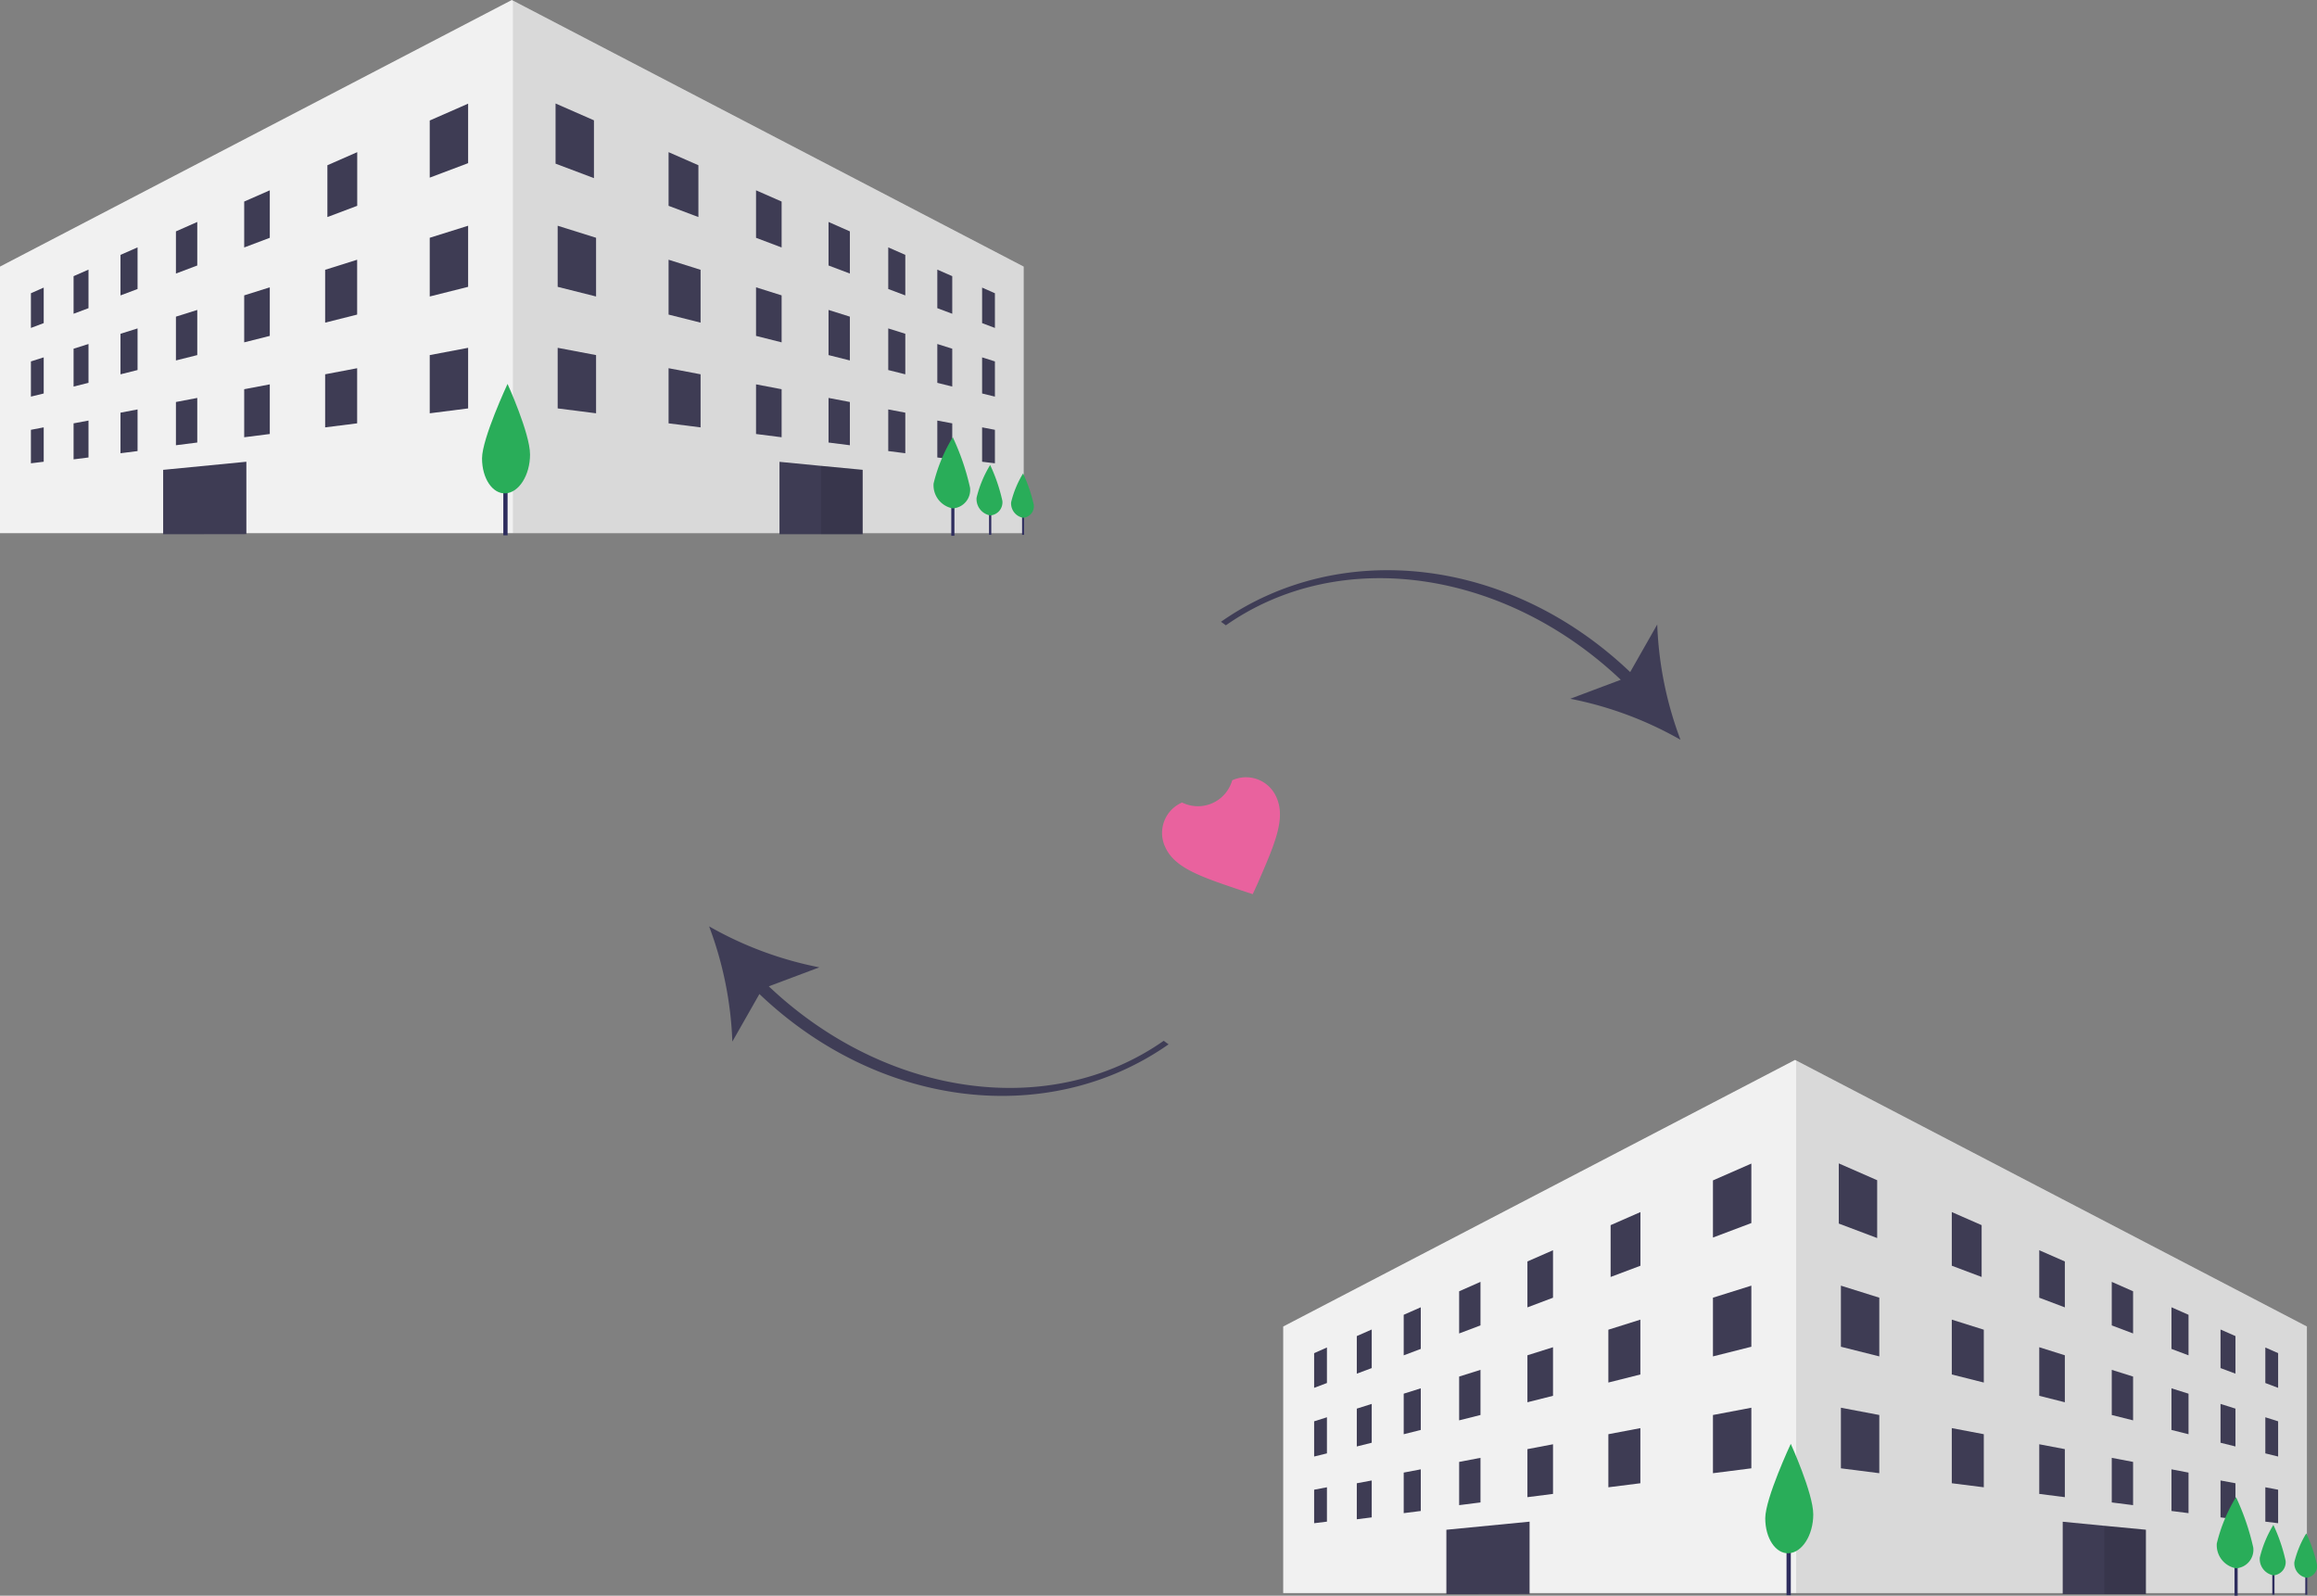 <svg xmlns="http://www.w3.org/2000/svg" xmlns:xlink="http://www.w3.org/1999/xlink" width="147.571" height="101.627" viewBox="0 0 147.571 101.627">
  <rect x="0" y="0" width="147.571" height="101.627" fill="#808080" stroke="none"/>
  <defs>
    <clipPath id="clip-path">
      <rect id="長方形_23" data-name="長方形 23" width="32.532" height="33.922" fill="none"/>
    </clipPath>
    <clipPath id="clip-path-2">
      <rect id="長方形_27" data-name="長方形 27" width="2.649" height="4.36" fill="none"/>
    </clipPath>
  </defs>
  <g id="グループ_1302" data-name="グループ 1302" transform="translate(-592.429 -3680.498)">
    <path id="パス_1213" data-name="パス 1213" d="M19.5,17.579l3.15-1.492a23.13,23.13,0,0,0-3,6.86A23.119,23.119,0,0,0,15.4,16.78l3.329.857C16.678,7.583,8.961.364.125.363L0,0c9.23,0,17.4,7.119,19.5,17.579Z" transform="matrix(0.819, -0.574, 0.574, 0.819, 670.195, 3720.098)" fill="#3f3d56"/>
    <path id="パス_1214" data-name="パス 1214" d="M19.5,17.579l3.15-1.492a23.128,23.128,0,0,0-3,6.859A23.12,23.12,0,0,0,15.4,16.78l3.329.857C16.678,7.583,8.961.364.125.363L0,0C9.229,0,17.4,7.12,19.5,17.579Z" transform="matrix(-0.819, 0.574, -0.574, -0.819, 666.857, 3747.01)" fill="#3f3d56"/>
    <g id="グループ_551" data-name="グループ 551" transform="translate(8235.898 5601.574)">
      <path id="パス_151" data-name="パス 151" d="M555.73,504.177v16.979h-65.2V504.177l32.6-16.979.068.035Z" transform="translate(-8134 -2408.274)" fill="#f1f1f1"/>
      <g id="グループ_39" data-name="グループ 39" transform="translate(-7610.802 -1921.041)" opacity="0.1" style="isolation: isolate">
        <g id="グループ_38" data-name="グループ 38" transform="translate(0 0)">
          <g id="グループ_37" data-name="グループ 37" clip-path="url(#clip-path)">
            <path id="パス_152" data-name="パス 152" d="M612.539,504.239v16.979H580.007V487.295Z" transform="translate(-580.007 -487.295)" fill="#040000"/>
          </g>
        </g>
      </g>
      <path id="パス_153" data-name="パス 153" d="M567.942,509.072l-2.445.923v-3.64l2.445-1.072Z" transform="translate(-8181.596 -2419.757)" fill="#3e3c54"/>
      <path id="パス_154" data-name="パス 154" d="M496.74,539.63l-.815.308v-2.21l.815-.36Z" transform="translate(-8137.425 -2440.128)" fill="#3e3c54"/>
      <path id="パス_155" data-name="パス 155" d="M504.317,536.689l-.951.356v-2.394l.951-.418Z" transform="translate(-8142.149 -2438.138)" fill="#3e3c54"/>
      <path id="パス_156" data-name="パス 156" d="M512.638,533l-1.087.409v-2.582l1.087-.478Z" transform="translate(-8147.346 -2435.67)" fill="#3e3c54"/>
      <path id="パス_157" data-name="パス 157" d="M522.582,528.7l-1.359.513v-2.686l1.359-.6Z" transform="translate(-8153.487 -2432.867)" fill="#3e3c54"/>
      <path id="パス_158" data-name="パス 158" d="M534.76,523.422l-1.63.616v-2.925l1.63-.715Z" transform="translate(-8161.046 -2429.353)" fill="#3e3c54"/>
      <path id="パス_159" data-name="パス 159" d="M549.542,517.163l-1.9.716v-3.3l1.9-.833Z" transform="translate(-8170.259 -2425.131)" fill="#3e3c54"/>
      <path id="パス_160" data-name="パス 160" d="M496.74,551.849l-.815.2v-2.242l.815-.258Z" transform="translate(-8137.425 -2447.865)" fill="#3e3c54"/>
      <path id="パス_161" data-name="パス 161" d="M504.317,549.68l-.951.238v-2.411l.951-.3Z" transform="translate(-8142.149 -2446.374)" fill="#3e3c54"/>
      <path id="パス_162" data-name="パス 162" d="M512.638,547.137l-1.087.273v-2.582l1.087-.342Z" transform="translate(-8147.346 -2444.646)" fill="#3e3c54"/>
      <path id="パス_163" data-name="パス 163" d="M522.582,544.148l-1.359.341V541.7l1.359-.427Z" transform="translate(-8153.487 -2442.609)" fill="#3e3c54"/>
      <path id="パス_164" data-name="パス 164" d="M534.76,540.416l-1.63.411v-2.992l1.63-.513Z" transform="translate(-8161.046 -2440.099)" fill="#3e3c54"/>
      <path id="パス_165" data-name="パス 165" d="M549.3,536l-2.038.513v-3.365l2.038-.641Z" transform="translate(-8170.022 -2437.041)" fill="#3e3c54"/>
      <path id="パス_166" data-name="パス 166" d="M567.942,530.471l-2.445.615v-3.739l2.445-.767Z" transform="translate(-8181.596 -2433.279)" fill="#3e3c54"/>
      <path id="パス_167" data-name="パス 167" d="M567.942,551.735l-2.445.311v-3.707l2.445-.463Z" transform="translate(-8181.596 -2446.8)" fill="#3e3c54"/>
      <path id="パス_168" data-name="パス 168" d="M496.74,563.933l-.815.1V561.9l.815-.156Z" transform="translate(-8137.425 -2455.602)" fill="#3e3c54"/>
      <path id="パス_169" data-name="パス 169" d="M504.317,562.913l-.951.12v-2.293l.951-.178Z" transform="translate(-8142.149 -2454.853)" fill="#3e3c54"/>
      <path id="パス_170" data-name="パス 170" d="M512.638,561.274l-1.087.138v-2.583l1.087-.207Z" transform="translate(-8147.346 -2453.622)" fill="#3e3c54"/>
      <path id="パス_171" data-name="パス 171" d="M522.582,559.459l-1.359.173v-2.754l1.359-.259Z" transform="translate(-8153.487 -2452.351)" fill="#3e3c54"/>
      <path id="パス_172" data-name="パス 172" d="M534.76,557.409l-1.63.207v-3.059l1.63-.31Z" transform="translate(-8161.046 -2450.844)" fill="#3e3c54"/>
      <path id="パス_173" data-name="パス 173" d="M549.3,554.944l-2.038.257V551.82l2.038-.387Z" transform="translate(-8170.022 -2449.058)" fill="#3e3c54"/>
      <path id="パス_174" data-name="パス 174" d="M661.857,539.63l.815.308v-2.21l-.815-.36Z" transform="translate(-8242.775 -2440.128)" fill="#3e3c54"/>
      <path id="パス_175" data-name="パス 175" d="M654.044,536.689l.951.356v-2.394l-.951-.418Z" transform="translate(-8237.815 -2438.138)" fill="#3e3c54"/>
      <path id="パス_176" data-name="パス 176" d="M645.487,533l1.086.409v-2.582l-1.086-.478Z" transform="translate(-8232.383 -2435.67)" fill="#3e3c54"/>
      <path id="パス_177" data-name="パス 177" d="M635.07,528.7l1.358.513v-2.686l-1.358-.6Z" transform="translate(-8225.769 -2432.867)" fill="#3e3c54"/>
      <path id="パス_178" data-name="パス 178" d="M622.42,523.422l1.63.616v-2.925l-1.63-.715Z" transform="translate(-8217.737 -2429.353)" fill="#3e3c54"/>
      <path id="パス_179" data-name="パス 179" d="M607.166,517.163l1.9.716v-3.3l-1.9-.833Z" transform="translate(-8208.053 -2425.131)" fill="#3e3c54"/>
      <path id="パス_180" data-name="パス 180" d="M661.857,551.849l.815.2v-2.242l-.815-.258Z" transform="translate(-8242.775 -2447.865)" fill="#3e3c54"/>
      <path id="パス_181" data-name="パス 181" d="M654.044,549.68l.951.238v-2.411l-.951-.3Z" transform="translate(-8237.815 -2446.374)" fill="#3e3c54"/>
      <path id="パス_182" data-name="パス 182" d="M645.487,547.137l1.086.273v-2.582l-1.086-.342Z" transform="translate(-8232.383 -2444.646)" fill="#3e3c54"/>
      <path id="パス_183" data-name="パス 183" d="M635.07,544.148l1.358.341V541.7l-1.358-.427Z" transform="translate(-8225.769 -2442.609)" fill="#3e3c54"/>
      <path id="パス_184" data-name="パス 184" d="M622.42,540.416l1.63.411v-2.992l-1.63-.513Z" transform="translate(-8217.737 -2440.099)" fill="#3e3c54"/>
      <path id="パス_185" data-name="パス 185" d="M607.166,536l2.038.513v-3.365l-2.038-.641Z" transform="translate(-8208.053 -2437.041)" fill="#3e3c54"/>
      <path id="パス_186" data-name="パス 186" d="M587.82,530.471l2.445.615v-3.739l-2.445-.767Z" transform="translate(-8195.77 -2433.279)" fill="#3e3c54"/>
      <path id="パス_187" data-name="パス 187" d="M587.82,551.735l2.445.311v-3.707l-2.445-.463Z" transform="translate(-8195.77 -2446.8)" fill="#3e3c54"/>
      <path id="パス_188" data-name="パス 188" d="M661.857,563.933l.815.1V561.9l-.815-.156Z" transform="translate(-8242.775 -2455.602)" fill="#3e3c54"/>
      <path id="パス_189" data-name="パス 189" d="M654.044,562.913l.951.12v-2.293l-.951-.178Z" transform="translate(-8237.815 -2454.853)" fill="#3e3c54"/>
      <path id="パス_190" data-name="パス 190" d="M645.487,561.274l1.086.138v-2.583l-1.086-.207Z" transform="translate(-8232.383 -2453.622)" fill="#3e3c54"/>
      <path id="パス_191" data-name="パス 191" d="M635.07,559.459l1.358.173v-2.754l-1.358-.259Z" transform="translate(-8225.769 -2452.351)" fill="#3e3c54"/>
      <path id="パス_192" data-name="パス 192" d="M622.42,557.409l1.63.207v-3.059l-1.63-.31Z" transform="translate(-8217.737 -2450.844)" fill="#3e3c54"/>
      <path id="パス_193" data-name="パス 193" d="M607.166,554.944l2.038.257V551.82l-2.038-.387Z" transform="translate(-8208.053 -2449.058)" fill="#3e3c54"/>
      <path id="パス_194" data-name="パス 194" d="M589.893,510l-2.445-.922v-3.832l2.445,1.072Z" transform="translate(-8195.533 -2419.731)" fill="#3e3c54"/>
      <rect id="長方形_24" data-name="長方形 24" width="0.199" height="3.189" transform="translate(-7582.881 -1890.142)" fill="#2e2d5e"/>
      <rect id="長方形_25" data-name="長方形 25" width="0.141" height="2.26" transform="translate(-7580.475 -1889.274)" fill="#2e2d5e"/>
      <rect id="長方形_26" data-name="長方形 26" width="0.124" height="1.986" transform="translate(-7578.372 -1888.998)" fill="#2e2d5e"/>
      <path id="パス_195" data-name="パス 195" d="M631.81,568.262v4.1l-2.649,0-2.649,0v-4.61l2.649.258Z" transform="translate(-8220.335 -2459.415)" fill="#3e3c54"/>
      <path id="パス_196" data-name="パス 196" d="M518.992,572.364l5.3-.008v-4.61l-5.3.516Z" transform="translate(-8152.07 -2459.414)" fill="#3e3c54"/>
      <g id="グループ_42" data-name="グループ 42" transform="translate(-7591.174 -1891.411)" opacity="0.1" style="isolation: isolate">
        <g id="グループ_41" data-name="グループ 41" transform="translate(0 0)">
          <g id="グループ_40" data-name="グループ 40" clip-path="url(#clip-path-2)">
            <path id="パス_197" data-name="パス 197" d="M636.416,568.711v4.1l-2.649,0v-4.356Z" transform="translate(-633.768 -568.453)" fill="#040000"/>
          </g>
        </g>
      </g>
      <rect id="長方形_28" data-name="長方形 28" width="0.272" height="3.803" transform="translate(-7611.413 -1890.786)" fill="#2e2d5e"/>
      <path id="パス_198" data-name="パス 198" d="M577.682,558.654c0,1.333-.712,2.445-1.568,2.483-.832.037-1.49-.96-1.49-2.226s1.625-4.743,1.625-4.743,1.432,3.154,1.432,4.487" transform="translate(-8187.392 -2450.793)" fill="#29ad59"/>
      <path id="パス_199" data-name="パス 199" d="M655.725,566.683a1.179,1.179,0,0,1-1.1,1.318,1.494,1.494,0,0,1-1.222-1.584,10.238,10.238,0,0,1,1.222-2.948,15.413,15.413,0,0,1,1.1,3.215" transform="translate(-8237.411 -2456.699)" fill="#29ad59"/>
      <path id="パス_200" data-name="パス 200" d="M662.536,570.589a.835.835,0,0,1-.777.934,1.059,1.059,0,0,1-.866-1.122,7.252,7.252,0,0,1,.866-2.089,10.926,10.926,0,0,1,.777,2.278" transform="translate(-8242.164 -2459.773)" fill="#29ad59"/>
      <path id="パス_201" data-name="パス 201" d="M668.363,571.794a.734.734,0,0,1-.683.82.93.93,0,0,1-.761-.986,6.375,6.375,0,0,1,.761-1.836,9.6,9.6,0,0,1,.683,2" transform="translate(-8245.989 -2460.714)" fill="#29ad59"/>
    </g>
    <g id="グループ_552" data-name="グループ 552" transform="translate(8317.627 5669.078)">
      <path id="パス_151-2" data-name="パス 151" d="M555.73,504.177v16.979h-65.2V504.177l32.6-16.979.068.035Z" transform="translate(-8134 -2408.274)" fill="#f1f1f1"/>
      <g id="グループ_39-2" data-name="グループ 39" transform="translate(-7610.802 -1921.041)" opacity="0.1" style="isolation: isolate">
        <g id="グループ_38-2" data-name="グループ 38" transform="translate(0 0)">
          <g id="グループ_37-2" data-name="グループ 37" clip-path="url(#clip-path)">
            <path id="パス_152-2" data-name="パス 152" d="M612.539,504.239v16.979H580.007V487.295Z" transform="translate(-580.007 -487.295)" fill="#040000"/>
          </g>
        </g>
      </g>
      <path id="パス_153-2" data-name="パス 153" d="M567.942,509.072l-2.445.923v-3.64l2.445-1.072Z" transform="translate(-8181.596 -2419.757)" fill="#3e3c54"/>
      <path id="パス_154-2" data-name="パス 154" d="M496.74,539.63l-.815.308v-2.21l.815-.36Z" transform="translate(-8137.425 -2440.128)" fill="#3e3c54"/>
      <path id="パス_155-2" data-name="パス 155" d="M504.317,536.689l-.951.356v-2.394l.951-.418Z" transform="translate(-8142.149 -2438.138)" fill="#3e3c54"/>
      <path id="パス_156-2" data-name="パス 156" d="M512.638,533l-1.087.409v-2.582l1.087-.478Z" transform="translate(-8147.346 -2435.67)" fill="#3e3c54"/>
      <path id="パス_157-2" data-name="パス 157" d="M522.582,528.7l-1.359.513v-2.686l1.359-.6Z" transform="translate(-8153.487 -2432.867)" fill="#3e3c54"/>
      <path id="パス_158-2" data-name="パス 158" d="M534.76,523.422l-1.63.616v-2.925l1.63-.715Z" transform="translate(-8161.046 -2429.353)" fill="#3e3c54"/>
      <path id="パス_159-2" data-name="パス 159" d="M549.542,517.163l-1.9.716v-3.3l1.9-.833Z" transform="translate(-8170.259 -2425.131)" fill="#3e3c54"/>
      <path id="パス_160-2" data-name="パス 160" d="M496.74,551.849l-.815.2v-2.242l.815-.258Z" transform="translate(-8137.425 -2447.865)" fill="#3e3c54"/>
      <path id="パス_161-2" data-name="パス 161" d="M504.317,549.68l-.951.238v-2.411l.951-.3Z" transform="translate(-8142.149 -2446.374)" fill="#3e3c54"/>
      <path id="パス_162-2" data-name="パス 162" d="M512.638,547.137l-1.087.273v-2.582l1.087-.342Z" transform="translate(-8147.346 -2444.646)" fill="#3e3c54"/>
      <path id="パス_163-2" data-name="パス 163" d="M522.582,544.148l-1.359.341V541.7l1.359-.427Z" transform="translate(-8153.487 -2442.609)" fill="#3e3c54"/>
      <path id="パス_164-2" data-name="パス 164" d="M534.76,540.416l-1.63.411v-2.992l1.63-.513Z" transform="translate(-8161.046 -2440.099)" fill="#3e3c54"/>
      <path id="パス_165-2" data-name="パス 165" d="M549.3,536l-2.038.513v-3.365l2.038-.641Z" transform="translate(-8170.022 -2437.041)" fill="#3e3c54"/>
      <path id="パス_166-2" data-name="パス 166" d="M567.942,530.471l-2.445.615v-3.739l2.445-.767Z" transform="translate(-8181.596 -2433.279)" fill="#3e3c54"/>
      <path id="パス_167-2" data-name="パス 167" d="M567.942,551.735l-2.445.311v-3.707l2.445-.463Z" transform="translate(-8181.596 -2446.8)" fill="#3e3c54"/>
      <path id="パス_168-2" data-name="パス 168" d="M496.74,563.933l-.815.1V561.9l.815-.156Z" transform="translate(-8137.425 -2455.602)" fill="#3e3c54"/>
      <path id="パス_169-2" data-name="パス 169" d="M504.317,562.913l-.951.12v-2.293l.951-.178Z" transform="translate(-8142.149 -2454.853)" fill="#3e3c54"/>
      <path id="パス_170-2" data-name="パス 170" d="M512.638,561.274l-1.087.138v-2.583l1.087-.207Z" transform="translate(-8147.346 -2453.622)" fill="#3e3c54"/>
      <path id="パス_171-2" data-name="パス 171" d="M522.582,559.459l-1.359.173v-2.754l1.359-.259Z" transform="translate(-8153.487 -2452.351)" fill="#3e3c54"/>
      <path id="パス_172-2" data-name="パス 172" d="M534.76,557.409l-1.63.207v-3.059l1.63-.31Z" transform="translate(-8161.046 -2450.844)" fill="#3e3c54"/>
      <path id="パス_173-2" data-name="パス 173" d="M549.3,554.944l-2.038.257V551.82l2.038-.387Z" transform="translate(-8170.022 -2449.058)" fill="#3e3c54"/>
      <path id="パス_174-2" data-name="パス 174" d="M661.857,539.63l.815.308v-2.21l-.815-.36Z" transform="translate(-8242.775 -2440.128)" fill="#3e3c54"/>
      <path id="パス_175-2" data-name="パス 175" d="M654.044,536.689l.951.356v-2.394l-.951-.418Z" transform="translate(-8237.815 -2438.138)" fill="#3e3c54"/>
      <path id="パス_176-2" data-name="パス 176" d="M645.487,533l1.086.409v-2.582l-1.086-.478Z" transform="translate(-8232.383 -2435.67)" fill="#3e3c54"/>
      <path id="パス_177-2" data-name="パス 177" d="M635.07,528.7l1.358.513v-2.686l-1.358-.6Z" transform="translate(-8225.769 -2432.867)" fill="#3e3c54"/>
      <path id="パス_178-2" data-name="パス 178" d="M622.42,523.422l1.63.616v-2.925l-1.63-.715Z" transform="translate(-8217.737 -2429.353)" fill="#3e3c54"/>
      <path id="パス_179-2" data-name="パス 179" d="M607.166,517.163l1.9.716v-3.3l-1.9-.833Z" transform="translate(-8208.053 -2425.131)" fill="#3e3c54"/>
      <path id="パス_180-2" data-name="パス 180" d="M661.857,551.849l.815.2v-2.242l-.815-.258Z" transform="translate(-8242.775 -2447.865)" fill="#3e3c54"/>
      <path id="パス_181-2" data-name="パス 181" d="M654.044,549.68l.951.238v-2.411l-.951-.3Z" transform="translate(-8237.815 -2446.374)" fill="#3e3c54"/>
      <path id="パス_182-2" data-name="パス 182" d="M645.487,547.137l1.086.273v-2.582l-1.086-.342Z" transform="translate(-8232.383 -2444.646)" fill="#3e3c54"/>
      <path id="パス_183-2" data-name="パス 183" d="M635.07,544.148l1.358.341V541.7l-1.358-.427Z" transform="translate(-8225.769 -2442.609)" fill="#3e3c54"/>
      <path id="パス_184-2" data-name="パス 184" d="M622.42,540.416l1.63.411v-2.992l-1.63-.513Z" transform="translate(-8217.737 -2440.099)" fill="#3e3c54"/>
      <path id="パス_185-2" data-name="パス 185" d="M607.166,536l2.038.513v-3.365l-2.038-.641Z" transform="translate(-8208.053 -2437.041)" fill="#3e3c54"/>
      <path id="パス_186-2" data-name="パス 186" d="M587.82,530.471l2.445.615v-3.739l-2.445-.767Z" transform="translate(-8195.77 -2433.279)" fill="#3e3c54"/>
      <path id="パス_187-2" data-name="パス 187" d="M587.82,551.735l2.445.311v-3.707l-2.445-.463Z" transform="translate(-8195.77 -2446.8)" fill="#3e3c54"/>
      <path id="パス_188-2" data-name="パス 188" d="M661.857,563.933l.815.1V561.9l-.815-.156Z" transform="translate(-8242.775 -2455.602)" fill="#3e3c54"/>
      <path id="パス_189-2" data-name="パス 189" d="M654.044,562.913l.951.12v-2.293l-.951-.178Z" transform="translate(-8237.815 -2454.853)" fill="#3e3c54"/>
      <path id="パス_190-2" data-name="パス 190" d="M645.487,561.274l1.086.138v-2.583l-1.086-.207Z" transform="translate(-8232.383 -2453.622)" fill="#3e3c54"/>
      <path id="パス_191-2" data-name="パス 191" d="M635.07,559.459l1.358.173v-2.754l-1.358-.259Z" transform="translate(-8225.769 -2452.351)" fill="#3e3c54"/>
      <path id="パス_192-2" data-name="パス 192" d="M622.42,557.409l1.63.207v-3.059l-1.63-.31Z" transform="translate(-8217.737 -2450.844)" fill="#3e3c54"/>
      <path id="パス_193-2" data-name="パス 193" d="M607.166,554.944l2.038.257V551.82l-2.038-.387Z" transform="translate(-8208.053 -2449.058)" fill="#3e3c54"/>
      <path id="パス_194-2" data-name="パス 194" d="M589.893,510l-2.445-.922v-3.832l2.445,1.072Z" transform="translate(-8195.533 -2419.731)" fill="#3e3c54"/>
      <rect id="長方形_24-2" data-name="長方形 24" width="0.199" height="3.189" transform="translate(-7582.881 -1890.142)" fill="#2e2d5e"/>
      <rect id="長方形_25-2" data-name="長方形 25" width="0.141" height="2.26" transform="translate(-7580.475 -1889.274)" fill="#2e2d5e"/>
      <rect id="長方形_26-2" data-name="長方形 26" width="0.124" height="1.986" transform="translate(-7578.372 -1888.998)" fill="#2e2d5e"/>
      <path id="パス_195-2" data-name="パス 195" d="M631.81,568.262v4.1l-2.649,0-2.649,0v-4.61l2.649.258Z" transform="translate(-8220.335 -2459.415)" fill="#3e3c54"/>
      <path id="パス_196-2" data-name="パス 196" d="M518.992,572.364l5.3-.008v-4.61l-5.3.516Z" transform="translate(-8152.07 -2459.414)" fill="#3e3c54"/>
      <g id="グループ_42-2" data-name="グループ 42" transform="translate(-7591.174 -1891.411)" opacity="0.1" style="isolation: isolate">
        <g id="グループ_41-2" data-name="グループ 41" transform="translate(0 0)">
          <g id="グループ_40-2" data-name="グループ 40" clip-path="url(#clip-path-2)">
            <path id="パス_197-2" data-name="パス 197" d="M636.416,568.711v4.1l-2.649,0v-4.356Z" transform="translate(-633.768 -568.453)" fill="#040000"/>
          </g>
        </g>
      </g>
      <rect id="長方形_28-2" data-name="長方形 28" width="0.272" height="3.803" transform="translate(-7611.413 -1890.786)" fill="#2e2d5e"/>
      <path id="パス_198-2" data-name="パス 198" d="M577.682,558.654c0,1.333-.712,2.445-1.568,2.483-.832.037-1.49-.96-1.49-2.226s1.625-4.743,1.625-4.743,1.432,3.154,1.432,4.487" transform="translate(-8187.392 -2450.793)" fill="#29ad59"/>
      <path id="パス_199-2" data-name="パス 199" d="M655.725,566.683a1.179,1.179,0,0,1-1.1,1.318,1.494,1.494,0,0,1-1.222-1.584,10.238,10.238,0,0,1,1.222-2.948,15.413,15.413,0,0,1,1.1,3.215" transform="translate(-8237.411 -2456.699)" fill="#29ad59"/>
      <path id="パス_200-2" data-name="パス 200" d="M662.536,570.589a.835.835,0,0,1-.777.934,1.059,1.059,0,0,1-.866-1.122,7.252,7.252,0,0,1,.866-2.089,10.926,10.926,0,0,1,.777,2.278" transform="translate(-8242.164 -2459.773)" fill="#29ad59"/>
      <path id="パス_201-2" data-name="パス 201" d="M668.363,571.794a.734.734,0,0,1-.683.82.93.93,0,0,1-.761-.986,6.375,6.375,0,0,1,.761-1.836,9.6,9.6,0,0,1,.683,2" transform="translate(-8245.989 -2460.714)" fill="#29ad59"/>
    </g>
    <path id="パス_1215" data-name="パス 1215" d="M346.2,276.369l-.72-.236c-2.569-.866-4.257-1.42-4.859-2.775a2.109,2.109,0,0,1,1.024-2.8l.056-.025a2.268,2.268,0,0,0,3.191-1.415,2.109,2.109,0,0,1,2.8,1.041l.025.056c.6,1.355-.121,2.978-1.2,5.464Z" transform="translate(326.016 3461.076)" fill="#e9629e"/>
  </g>
</svg>
